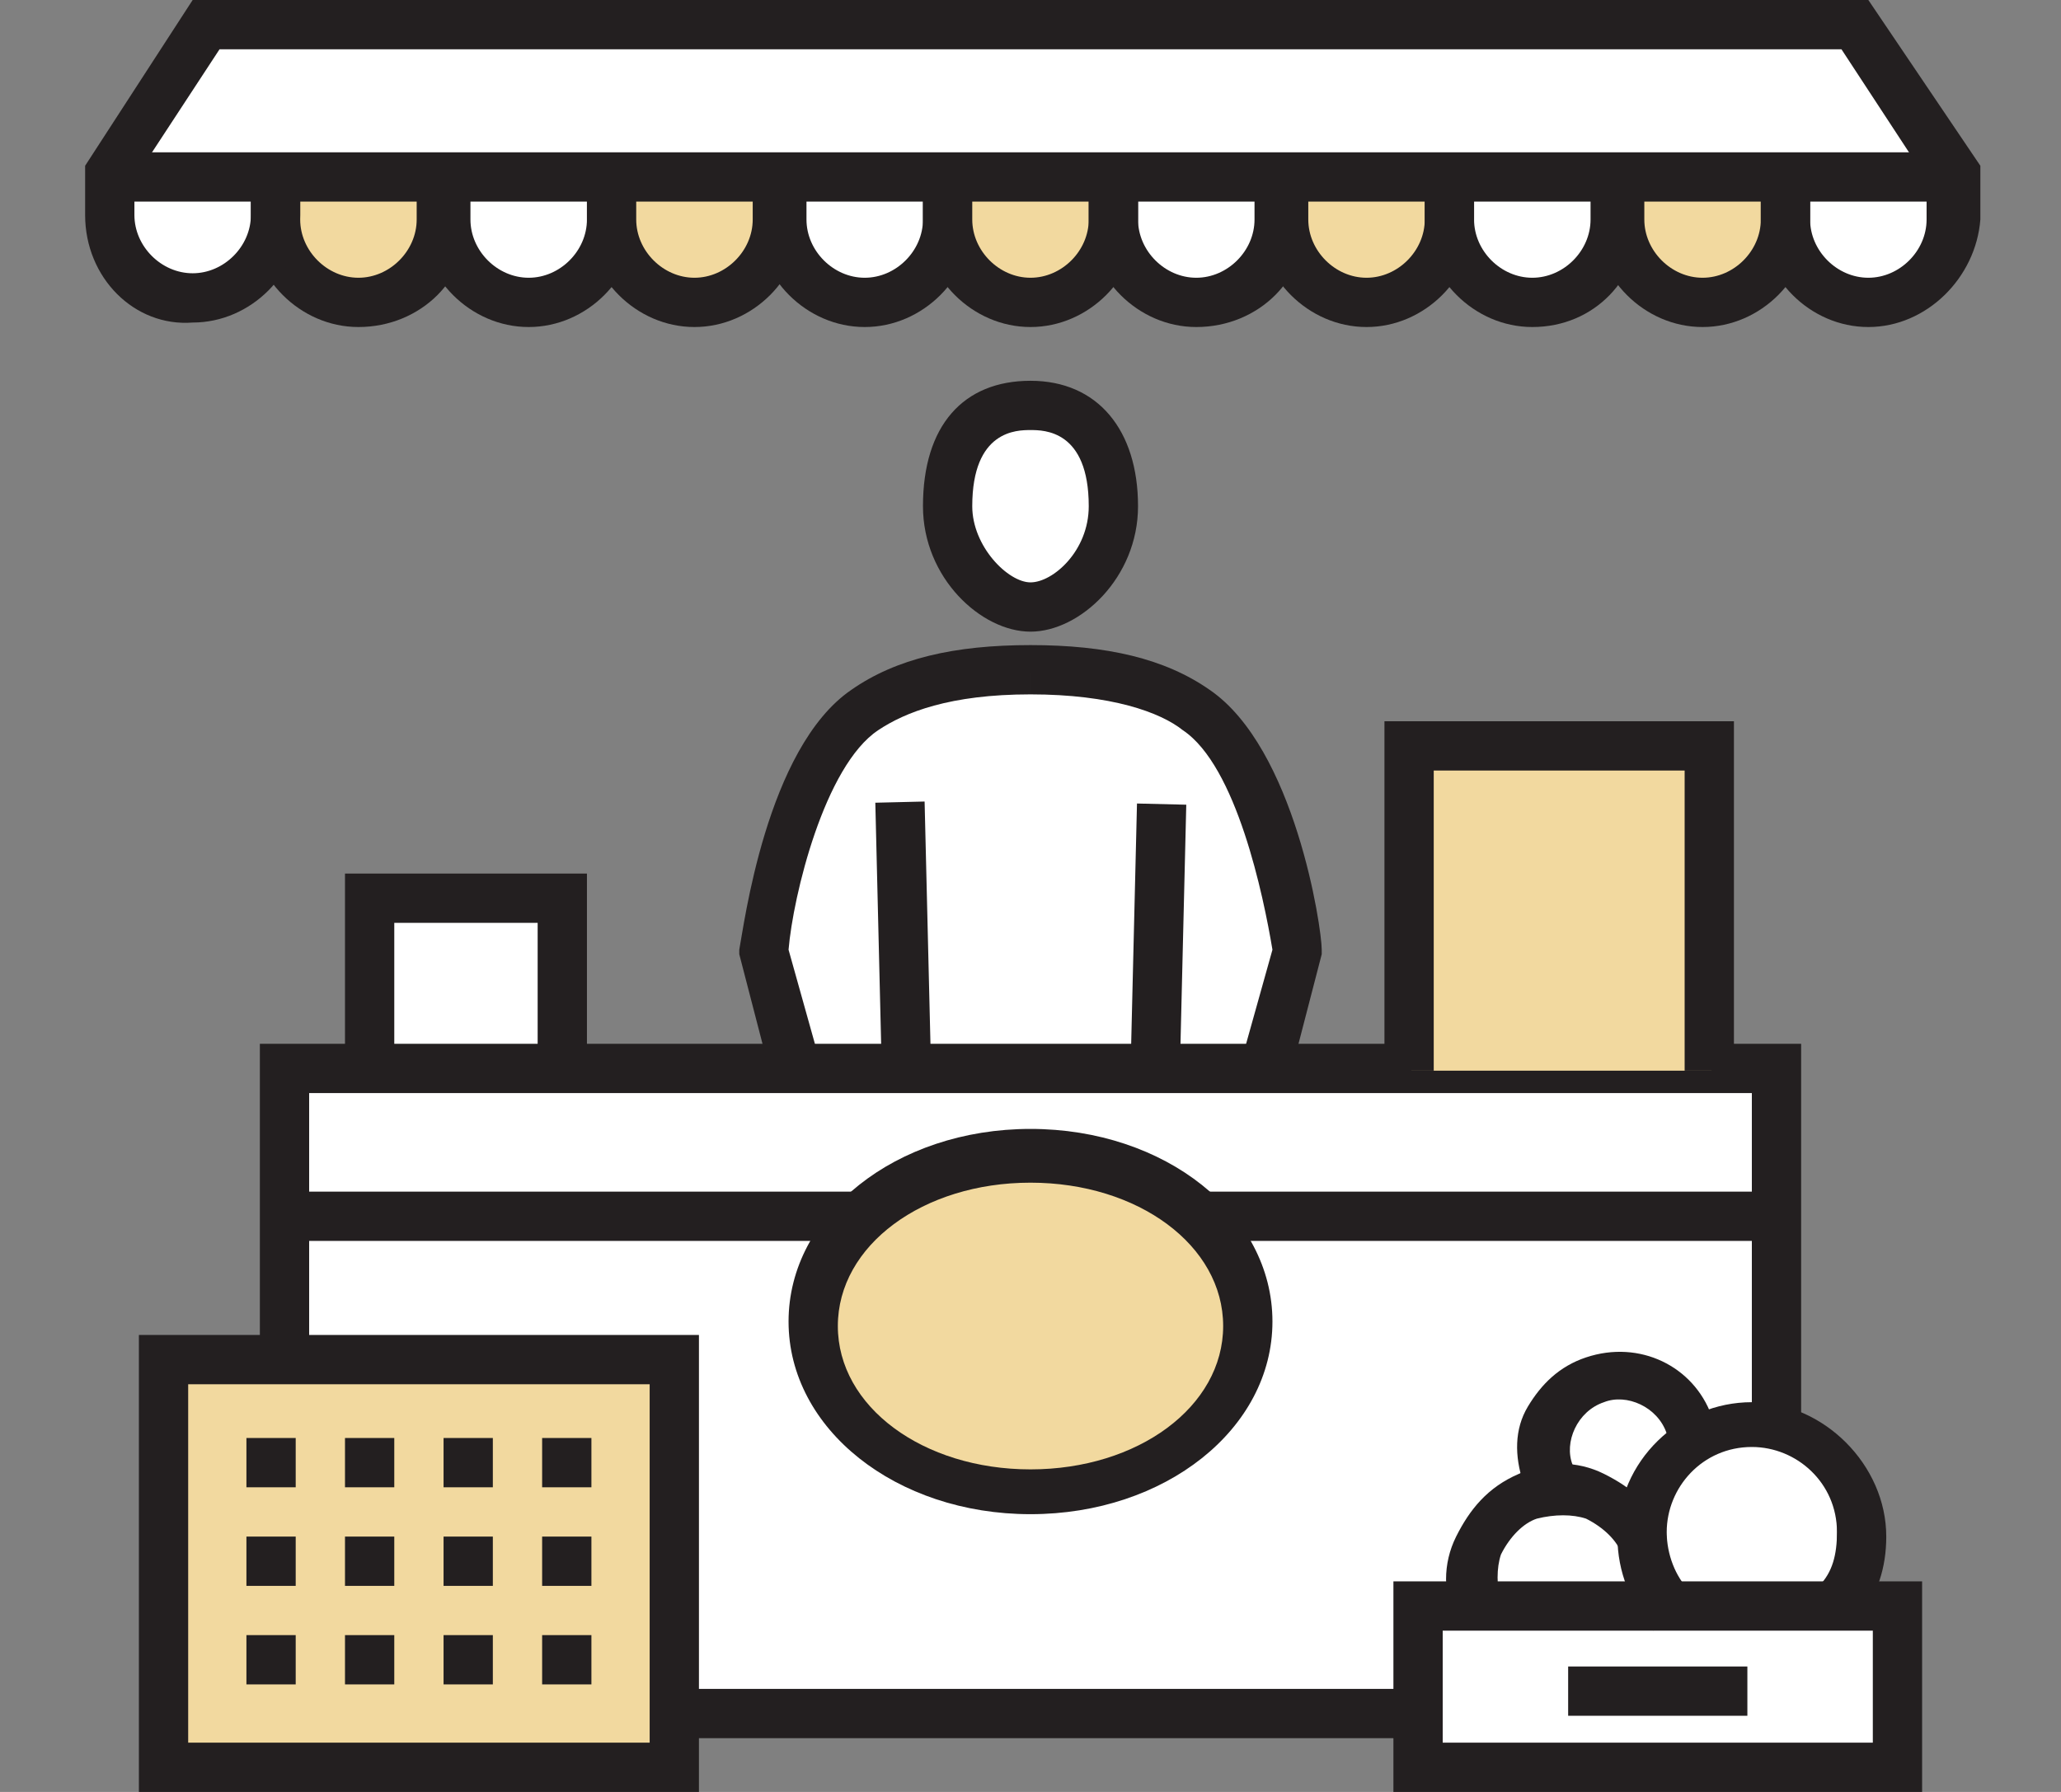 <?xml version="1.0" encoding="utf-8"?>
<!-- Generator: Adobe Illustrator 25.4.1, SVG Export Plug-In . SVG Version: 6.00 Build 0)  -->
<svg version="1.1" id="Layer_1" xmlns="http://www.w3.org/2000/svg" xmlns:xlink="http://www.w3.org/1999/xlink" x="0px" y="0px"
	 viewBox="0 0 46 40" style="enable-background:new 0 0 46 40;" xml:space="preserve">
<rect x="0" y="0" width="46" height="40" fill="#808080" stroke="none"/>
<style type="text/css">
	.st0{fill:#FFFFFF;}
	.st1{fill:#F2D99F;}
	.st2{fill:#231F20;}
</style>
<g>
	<g>
		<polygon class="st0" points="2.4,3.8 4.6,0.5 41.4,0.5 43.6,3.8 43.6,5 43.2,6 42.2,6.6 40.5,6.2 39.7,5.6 38.2,6.6 36.1,5.9 
			34.2,6.7 32.4,5.8 30.5,6.7 28.6,5.7 26.7,6.7 24.9,5.8 23,6.7 21.1,5.7 19.3,6.7 17.1,5.9 15.5,6.7 13.2,5.7 11.8,6.7 9.9,5.7 
			8,6.7 6.3,5.6 4.3,6.7 2.4,6 		"/>
		<path d="M11.8,6.8L9.9,5.7L8,6.8L6.3,5.6l-2,1.1L2.4,6V3.8l2.2-3.3h36.8l2.2,3.3l0,1.1l-0.4,1l-1,0.7l-1.8-0.4l-0.8-0.6l-1.5,1
			L36.1,6l-1.9,0.8l-1.9-0.9l-1.9,0.9l-1.9-1l-1.9,1l0,0l-1.9-0.9L23,6.8l-1.9-1l-1.9,1L17.1,6l-1.5,0.8l-2.3-1L11.8,6.8z M17,5.9
			l2.2,0.8l1.9-1.1L23,6.7l1.9-0.9l0,0l1.9,0.9l1.9-1.1l1.9,1.1l1.9-0.9l0,0l1.9,0.9l1.9-0.8l2,0.7l1.5-1.1l0.8,0.7l1.7,0.4l0.9-0.7
			l0.4-1V3.9l-2.2-3.3H4.6L2.5,3.9V6l1.8,0.7l2-1.1L8,6.7l1.9-1l1.9,1l1.5-1l2.3,1L17,5.9z"/>
	</g>
	<g>
		<rect x="6.3" y="23.8" class="st0" width="33.5" height="14.4"/>
	</g>
	<g>
		<rect x="8" y="20.1" class="st0" width="4.6" height="3.4"/>
	</g>
	<g>
		<rect x="38" y="32.1" class="st0" width="3" height="3.5"/>
	</g>
	<g>
		<rect x="31.6" y="35.9" class="st0" width="10.7" height="3.6"/>
	</g>
	<g>
		<circle class="st0" cx="23" cy="11.3" r="2"/>
	</g>
	<g>
		<polygon class="st0" points="18.2,23.9 17.1,20.8 18.6,16.6 21.6,15.1 23.8,15 26.7,15.9 27.9,17.4 28.9,20.1 28.6,22.1 
			27.9,25.3 17.4,25.8 		"/>
	</g>
	<g>
		<g>
			<g>
				<path class="st1" d="M9.9,3.8v1c0,1-0.8,1.9-1.9,1.9c-1,0-1.9-0.8-1.9-1.9v-1"/>
				<path class="st2" d="M8,7.3c-1.3,0-2.4-1.1-2.4-2.4v-1h1.1v1c0,0.7,0.6,1.3,1.3,1.3c0.7,0,1.3-0.6,1.3-1.3v-1h1.1v1
					C10.5,6.2,9.4,7.3,8,7.3z"/>
			</g>
			<g>
				<path class="st2" d="M11.8,7.3c-1.3,0-2.4-1.1-2.4-2.4v-1h1.1v1c0,0.7,0.6,1.3,1.3,1.3c0.7,0,1.3-0.6,1.3-1.3v-1h1.1v1
					C14.2,6.2,13.1,7.3,11.8,7.3z"/>
			</g>
			<g>
				<path class="st1" d="M17.4,3.8v1c0,1-0.8,1.9-1.9,1.9c-1,0-1.9-0.8-1.9-1.9v-1"/>
				<path class="st2" d="M15.5,7.3c-1.3,0-2.4-1.1-2.4-2.4v-1h1.1v1c0,0.7,0.6,1.3,1.3,1.3c0.7,0,1.3-0.6,1.3-1.3v-1h1.1v1
					C17.9,6.2,16.8,7.3,15.5,7.3z"/>
			</g>
			<g>
				<path class="st2" d="M19.3,7.3c-1.3,0-2.4-1.1-2.4-2.4v-1h1.1v1c0,0.7,0.6,1.3,1.3,1.3c0.7,0,1.3-0.6,1.3-1.3v-1h1.1v1
					C21.7,6.2,20.6,7.3,19.3,7.3z"/>
			</g>
			<g>
				<path class="st1" d="M24.9,3.8v1c0,1-0.8,1.9-1.9,1.9c-1,0-1.9-0.8-1.9-1.9v-1"/>
				<path class="st2" d="M23,7.3c-1.3,0-2.4-1.1-2.4-2.4v-1h1.1v1c0,0.7,0.6,1.3,1.3,1.3c0.7,0,1.3-0.6,1.3-1.3v-1h1.1v1
					C25.4,6.2,24.3,7.3,23,7.3z"/>
			</g>
			<g>
				<path class="st2" d="M26.7,7.3c-1.3,0-2.4-1.1-2.4-2.4v-1h1.1v1c0,0.7,0.6,1.3,1.3,1.3s1.3-0.6,1.3-1.3v-1h1.1v1
					C29.2,6.2,28.1,7.3,26.7,7.3z"/>
			</g>
			<g>
				<path class="st1" d="M32.4,3.8v1c0,1-0.8,1.9-1.9,1.9c-1,0-1.9-0.8-1.9-1.9v-1"/>
				<path class="st2" d="M30.5,7.3c-1.3,0-2.4-1.1-2.4-2.4v-1h1.1v1c0,0.7,0.6,1.3,1.3,1.3s1.3-0.6,1.3-1.3v-1h1.1v1
					C32.9,6.2,31.8,7.3,30.5,7.3z"/>
			</g>
			<g>
				<path class="st2" d="M34.2,7.3c-1.3,0-2.4-1.1-2.4-2.4v-1h1.1v1c0,0.7,0.6,1.3,1.3,1.3c0.7,0,1.3-0.6,1.3-1.3v-1h1.1v1
					C36.6,6.2,35.6,7.3,34.2,7.3z"/>
			</g>
			<g>
				<path class="st1" d="M39.8,3.8v1c0,1-0.8,1.9-1.9,1.9c-1,0-1.9-0.8-1.9-1.9v-1"/>
				<path class="st2" d="M38,7.3c-1.3,0-2.4-1.1-2.4-2.4v-1h1.1v1c0,0.7,0.6,1.3,1.3,1.3c0.7,0,1.3-0.6,1.3-1.3v-1h1.1v1
					C40.4,6.2,39.3,7.3,38,7.3z"/>
			</g>
			<g>
				<path class="st2" d="M41.7,7.3c-1.3,0-2.4-1.1-2.4-2.4v-1h1.1v1c0,0.7,0.6,1.3,1.3,1.3c0.7,0,1.3-0.6,1.3-1.3V4l-1.9-2.9H4.9
					L3,4v0.8c0,0.7,0.6,1.3,1.3,1.3c0.7,0,1.3-0.6,1.3-1.3v-1h1.1v1c0,1.3-1.1,2.4-2.4,2.4C3,7.3,1.9,6.2,1.9,4.8V3.7L4.3,0h37.4
					l2.5,3.7v1.2C44.1,6.2,43,7.3,41.7,7.3z"/>
			</g>
		</g>
		<g>
			<polygon class="st2" points="40.2,32 39.1,32 39.1,24.4 6.9,24.4 6.9,30.1 5.8,30.1 5.8,23.3 40.2,23.3 			"/>
		</g>
		<g>
			<ellipse class="st1" cx="23" cy="29.5" rx="4.8" ry="3.7"/>
			<path class="st2" d="M23,33.8c-3,0-5.4-1.9-5.4-4.3s2.4-4.3,5.4-4.3c3,0,5.4,1.9,5.4,4.3S26,33.8,23,33.8z M23,26.4
				c-2.4,0-4.3,1.4-4.3,3.2c0,1.8,1.9,3.2,4.3,3.2s4.3-1.4,4.3-3.2C27.3,27.8,25.4,26.4,23,26.4z"/>
		</g>
		<g>
			<rect x="14.9" y="37.7" class="st2" width="16.3" height="1.1"/>
		</g>
		<g>
			<g>
				<rect x="26.7" y="26.6" class="st2" width="12.7" height="1.1"/>
			</g>
			<g>
				<rect x="6.6" y="26.6" class="st2" width="12.7" height="1.1"/>
			</g>
		</g>
		<g>
			<polygon class="st2" points="13.1,23.4 12,23.4 12,20.6 8.8,20.6 8.8,23.4 7.7,23.4 7.7,19.5 13.1,19.5 			"/>
		</g>
		<g>
			<g>
				<path class="st2" d="M36.5,22h-1.1v-1.1h1.1V22z M36.5,19.8h-1.1v-1.1h1.1V19.8z"/>
			</g>
			<g>
				<path class="st2" d="M34.3,22h-1.1v-1.1h1.1V22z M34.3,19.8h-1.1v-1.1h1.1V19.8z"/>
			</g>
		</g>
		<g>
			<polyline class="st1" points="38.2,23.9 38.2,16.6 31.5,16.6 31.5,23.9 			"/>
			<polygon class="st2" points="38.7,23.9 37.6,23.9 37.6,17.2 32,17.2 32,23.9 30.9,23.9 30.9,16.1 38.7,16.1 			"/>
		</g>
		<g>
			<g>
				<g>
					
						<rect x="3.7" y="30.3" transform="matrix(-1 -1.224647e-16 1.224647e-16 -1 18.746 69.784)" class="st1" width="11.4" height="9.1"/>
					<path class="st2" d="M15.6,40H3.1V29.8h12.5V40z M4.2,38.9h10.3v-8H4.2V38.9z"/>
				</g>
				<g>
					<g>
						<path class="st2" d="M13.2,33.2h-1.1v-1.1h1.1V33.2z M11,33.2H9.9v-1.1H11V33.2z M8.8,33.2H7.7v-1.1h1.1V33.2z M6.6,33.2H5.5
							v-1.1h1.1V33.2z"/>
					</g>
					<g>
						<path class="st2" d="M13.2,35.4h-1.1v-1.1h1.1V35.4z M11,35.4H9.9v-1.1H11V35.4z M8.8,35.4H7.7v-1.1h1.1V35.4z M6.6,35.4H5.5
							v-1.1h1.1V35.4z"/>
					</g>
					<g>
						<path class="st2" d="M13.2,37.6h-1.1v-1.1h1.1V37.6z M11,37.6H9.9v-1.1H11V37.6z M8.8,37.6H7.7v-1.1h1.1V37.6z M6.6,37.6H5.5
							v-1.1h1.1V37.6z"/>
					</g>
				</g>
			</g>
			<g>
				<g>
					<g>
						<path class="st2" d="M42.9,40H31.1v-4.7h11.8V40z M32.2,38.9h9.6v-2.5h-9.6V38.9z"/>
					</g>
					<g>
						<path class="st2" d="M36.9,36.4c-0.5-0.6-0.8-1.3-0.8-2.1c0-1.7,1.4-3,3-3s3,1.4,3,3c0,0.7-0.2,1.3-0.6,1.8l-0.9-0.7
							c0.3-0.3,0.4-0.7,0.4-1.2c0-1.1-0.9-1.9-1.9-1.9c-1.1,0-1.9,0.9-1.9,1.9c0,0.5,0.2,1,0.5,1.3L36.9,36.4z"/>
					</g>
					<g>
						<path class="st2" d="M32.5,36.2c-0.3-0.6-0.3-1.3,0-1.9s0.7-1.1,1.4-1.4c0.6-0.3,1.3-0.3,1.9,0c0.6,0.3,1.1,0.7,1.4,1.4
							l-1,0.4c-0.1-0.3-0.4-0.6-0.8-0.8c-0.3-0.1-0.7-0.1-1.1,0c-0.3,0.1-0.6,0.4-0.8,0.8c-0.1,0.3-0.1,0.7,0,1.1L32.5,36.2z"/>
					</g>
					<g>
						<path class="st2" d="M34,33.1c-0.2-0.6-0.2-1.2,0.1-1.7c0.3-0.5,0.7-0.9,1.3-1.1c1.2-0.4,2.4,0.2,2.8,1.3l-1,0.4
							c-0.2-0.6-0.9-0.9-1.4-0.7c-0.6,0.2-0.9,0.9-0.7,1.4L34,33.1z"/>
					</g>
				</g>
				<g>
					<rect x="35" y="37.2" class="st2" width="4" height="1.1"/>
				</g>
			</g>
		</g>
		<g>
			<g>
				<path class="st2" d="M23,14.1c-1.1,0-2.4-1.2-2.4-2.8c0-1.8,0.9-2.8,2.4-2.8c1.5,0,2.4,1.1,2.4,2.8C25.4,12.9,24.1,14.1,23,14.1
					z M23,9.6c-0.3,0-1.3,0-1.3,1.7c0,0.9,0.8,1.7,1.3,1.7c0.5,0,1.3-0.7,1.3-1.7C24.3,9.6,23.3,9.6,23,9.6z"/>
			</g>
			<g>
				<path class="st2" d="M17.2,24l-0.7-2.7l0-0.1c0.1-0.5,0.6-4.5,2.5-5.8c1-0.7,2.3-1,4-1v1.1c-1.8,0-2.8,0.4-3.4,0.8
					c-1.2,0.8-1.9,3.7-2,4.9l0.7,2.5L17.2,24z"/>
			</g>
			<g>
				<g>
					
						<rect x="19.6" y="17.9" transform="matrix(1 -2.416170e-02 2.416170e-02 1 -0.496 0.492)" class="st2" width="1.1" height="5.7"/>
				</g>
			</g>
			<g>
				<path class="st2" d="M28.8,24l-1.1-0.3l0.7-2.5c-0.2-1.2-0.8-4.1-2-4.9c-0.5-0.4-1.6-0.8-3.4-0.8v-1.1c1.7,0,3,0.3,4,1
					c1.9,1.3,2.5,5.3,2.5,5.8l0,0.1L28.8,24z"/>
			</g>
			<g>
				<g>
					
						<rect x="23" y="20.2" transform="matrix(2.416876e-02 -1 1 2.416876e-02 4.483 46.148)" class="st2" width="5.7" height="1.1"/>
				</g>
			</g>
		</g>
		<g>
			<rect x="2.9" y="3.4" class="st2" width="40.3" height="1.1"/>
		</g>
	</g>
</g>
</svg>
